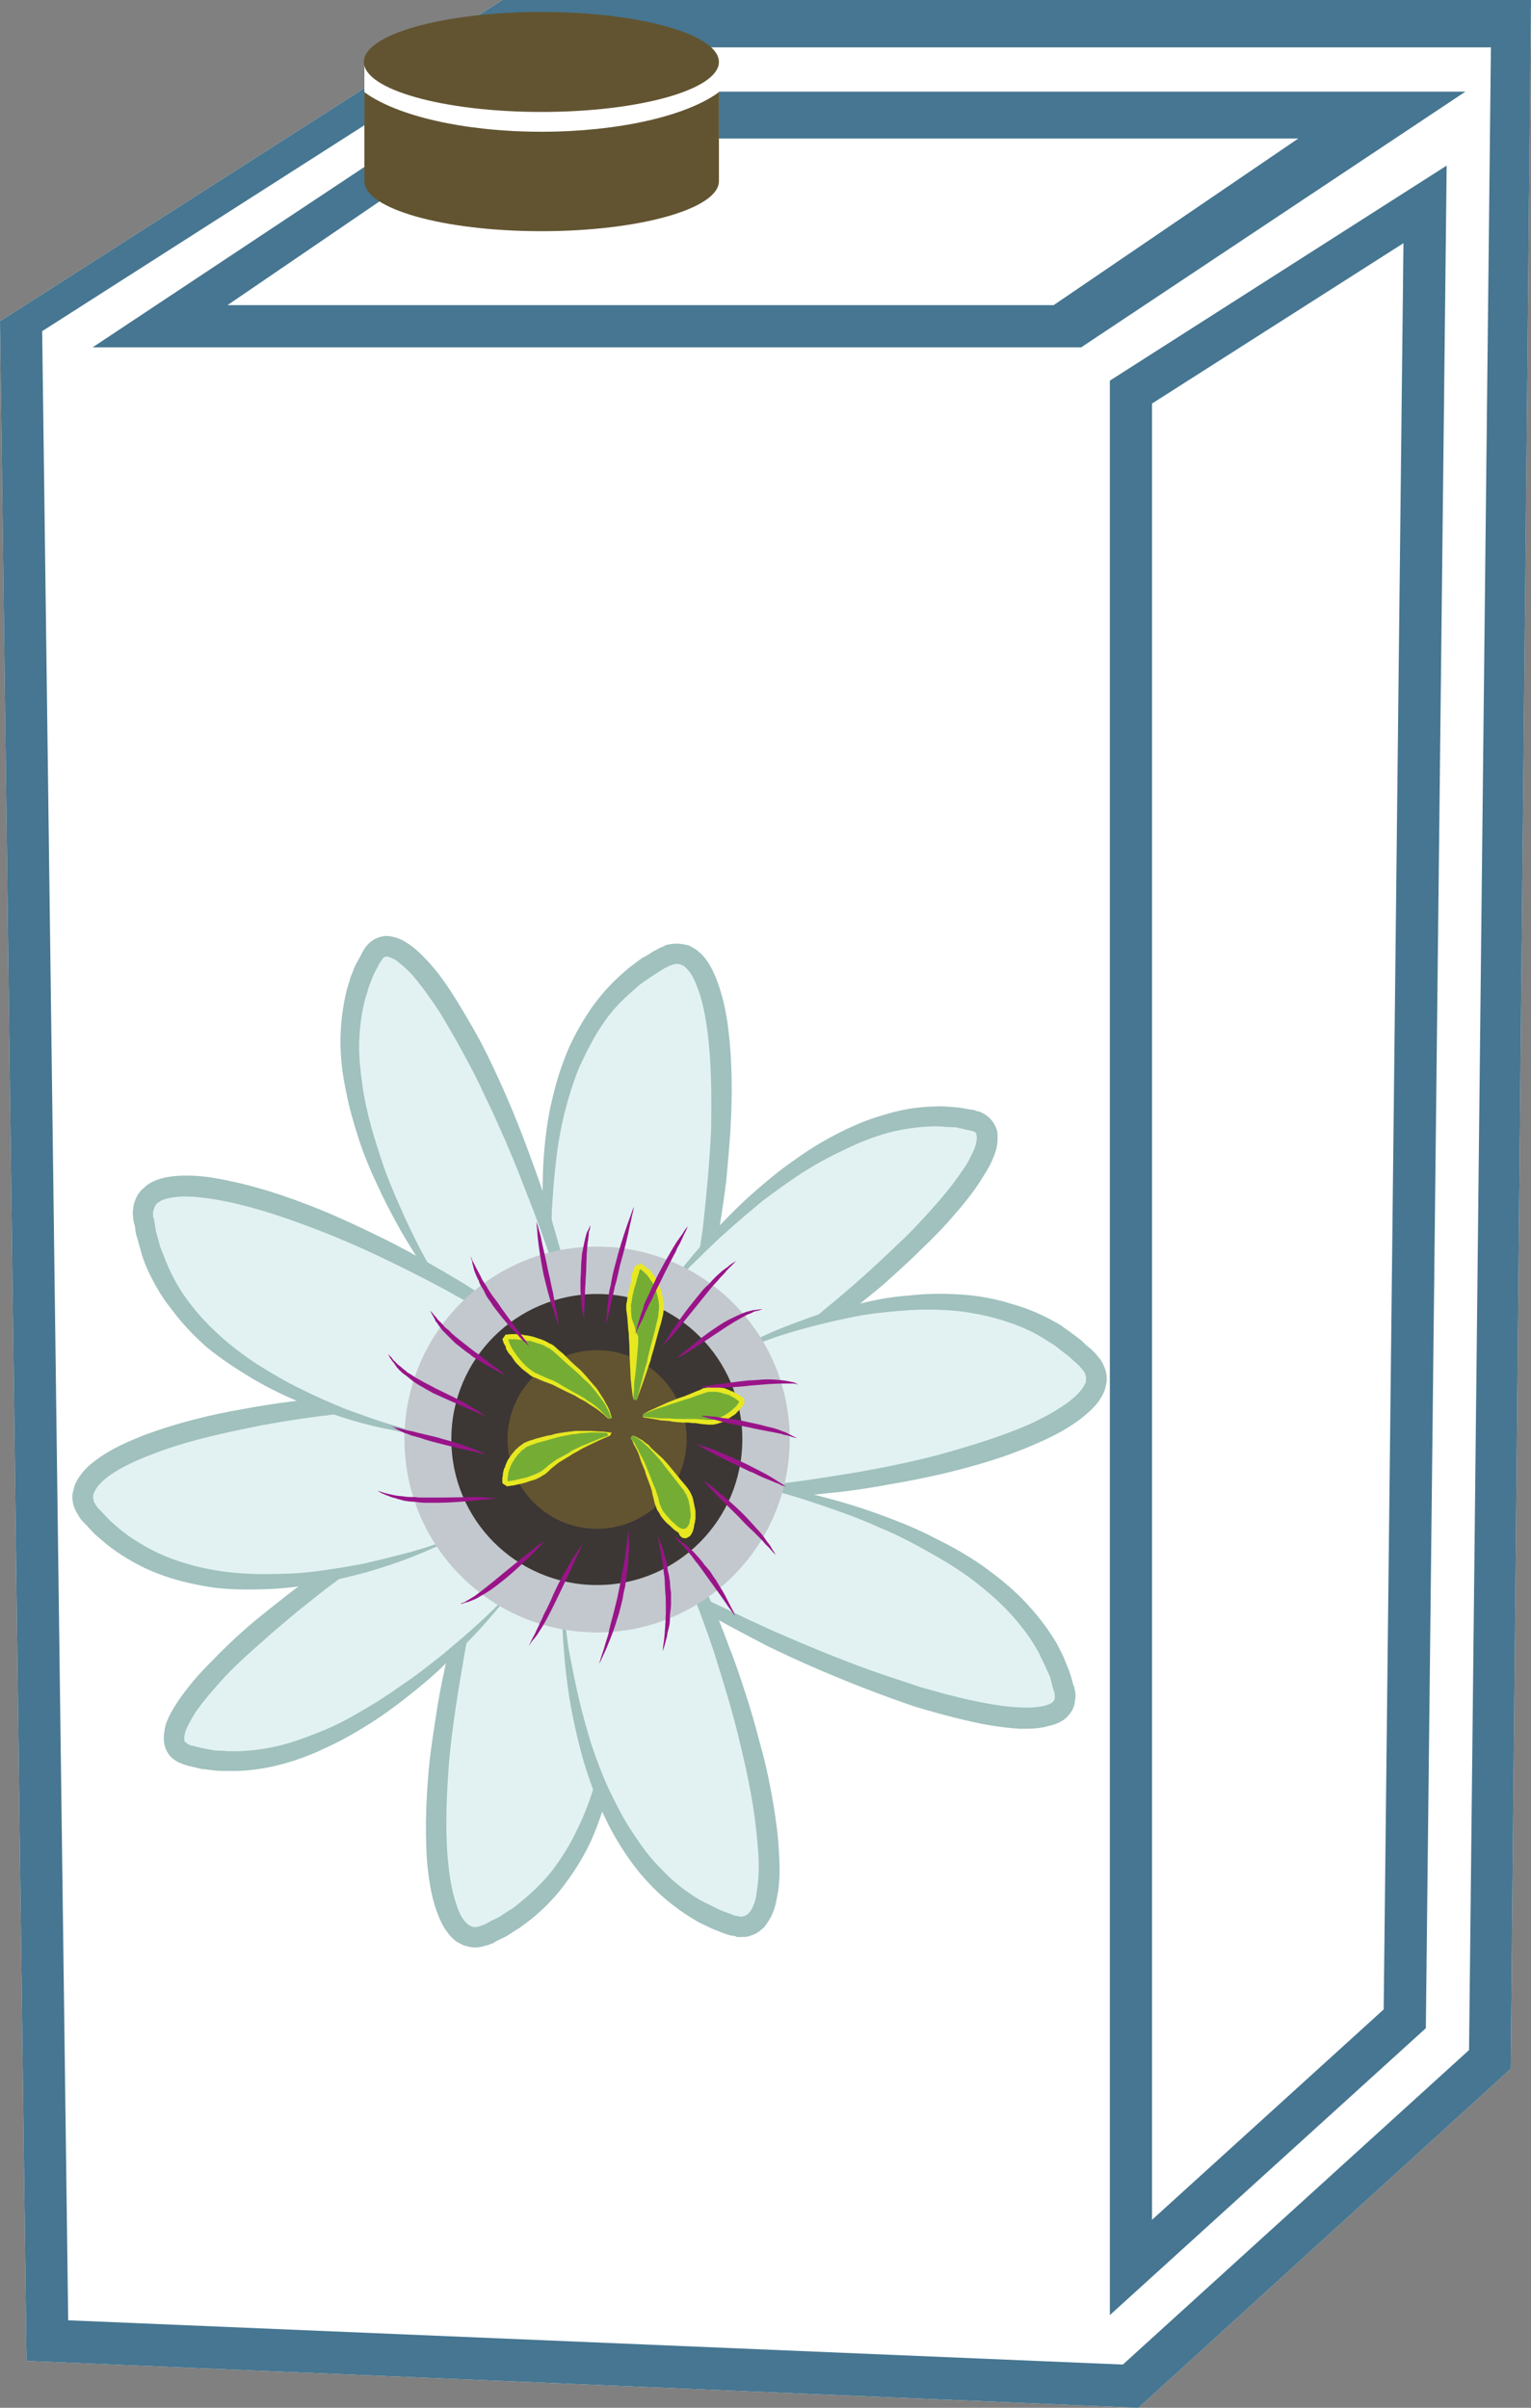 <?xml version="1.0" encoding="UTF-8" standalone="no"?>
<!-- Creator: CorelDRAW Home & Student X7 -->

<svg
   xmlns:dc="http://purl.org/dc/elements/1.1/"
   xmlns:cc="http://creativecommons.org/ns#"
   xmlns:rdf="http://www.w3.org/1999/02/22-rdf-syntax-ns#"
   xmlns:svg="http://www.w3.org/2000/svg"
   xmlns="http://www.w3.org/2000/svg"
   xmlns:sodipodi="http://sodipodi.sourceforge.net/DTD/sodipodi-0.dtd"
   xmlns:inkscape="http://www.inkscape.org/namespaces/inkscape"
   xml:space="preserve"
   width="29.41mm"
   height="46.24mm"
   version="1.1"
   style="clip-rule:evenodd;fill-rule:evenodd;image-rendering:optimizeQuality;shape-rendering:geometricPrecision;text-rendering:geometricPrecision"
   viewBox="0 0 2941 4624"
   id="svg126"
   sodipodi:docname="3805.svg"
   inkscape:version="0.92.4 (5da689c313, 2019-01-14)"><rect x="0" y="0" width="2941" height="4624" fill="#808080" stroke="none"/><sodipodi:namedview
   pagecolor="#ffffff"
   bordercolor="#666666"
   borderopacity="1"
   objecttolerance="10"
   gridtolerance="10"
   guidetolerance="10"
   inkscape:pageopacity="0"
   inkscape:pageshadow="2"
   inkscape:window-width="640"
   inkscape:window-height="480"
   id="namedview128"
   showgrid="false"
   inkscape:zoom="0.2102413"
   inkscape:cx="54.00945"
   inkscape:cy="75.174801"
   inkscape:window-x="0"
   inkscape:window-y="0"
   inkscape:window-maximized="0"
   inkscape:current-layer="svg126" />
 <defs
   id="defs4">
  <style
   type="text/css"
   id="style2">
   <![CDATA[
    .fil2 {fill:#625431}
    .fil0 {fill:white}
    .fil6 {fill:#3C3734;fill-rule:nonzero}
    .fil1 {fill:#467691;fill-rule:nonzero}
    .fil7 {fill:#625431;fill-rule:nonzero}
    .fil8 {fill:#75AD34;fill-rule:nonzero}
    .fil10 {fill:#991489;fill-rule:nonzero}
    .fil4 {fill:#A0C1BE;fill-rule:nonzero}
    .fil5 {fill:#C3C8CE;fill-rule:nonzero}
    .fil3 {fill:#E2F2F2;fill-rule:nonzero}
    .fil9 {fill:#E8E821;fill-rule:nonzero}
   ]]>
  </style>
 </defs>
 <g
   id="Vrstva_x0020_1"
   transform="translate(-9071,-12215)">
  <polygon
   class="fil0"
   points="9071,12832 10036,12215 12012,12215 11973,16188 11258,16839 9122,16749 "
   id="polygon7"
   style="fill:#ffffff" />
  <path
   class="fil1"
   d="m 9508,12801 h 1587 l 470,-320 H 9977 Z m 1640,81 H 9249 l 740,-491 h 1897 z m 136,108 v 3488 l 445,-404 38,-3392 z m -81,3671 v -3715 l 647,-413 -40,3577 z m -2001,10 2026,85 665,-604 42,-3846 h -1930 l -853,545 z m 2056,168 -2136,-90 -51,-3917 965,-617 h 1976 l -39,3973 z"
   id="path9"
   inkscape:connector-curvature="0"
   style="fill:#467691;fill-rule:nonzero" />
  <rect
   class="fil0"
   x="9771"
   y="12334"
   width="681"
   height="189"
   id="rect11"
   style="fill:#ffffff" />
  <g
   id="_529920256">
   <path
   class="fil2"
   d="m 10452,12392 v 171 c 0,53 -153,96 -341,96 -188,0 -340,-43 -340,-96 v -171 c 61,45 190,76 340,76 150,0 280,-31 341,-76 z"
   id="path13"
   inkscape:connector-curvature="0"
   style="fill:#625431" />
   <ellipse
   class="fil2"
   cx="10111"
   cy="12334"
   rx="341"
   ry="96"
   id="ellipse15"
   style="fill:#625431" />
  </g>
  <g
   id="_535488048">
   <path
   class="fil3"
   d="m 10140,14734 c 0,0 -107,-517 206,-680 122,-65 149,311 54,713 z"
   id="path18"
   inkscape:connector-curvature="0"
   style="fill:#e2f2f2;fill-rule:nonzero" />
   <path
   class="fil4"
   d="m 10140,14734 66,4 65,6 c 44,4 87,8 131,12 l -13,8 c 7,-31 13,-63 18,-94 5,-32 9,-63 14,-95 7,-63 13,-127 16,-190 1,-64 1,-127 -7,-189 -4,-31 -10,-62 -21,-89 -5,-13 -12,-26 -20,-33 -2,-2 -4,-4 -6,-5 -1,0 -2,-1 -3,-1 -1,0 -2,-1 -3,-1 -2,-1 -4,0 -7,-1 -2,0 -3,1 -5,1 -3,1 -8,3 -11,4 v 1 c 0,-1 -2,0 1,-1 h -1 l -1,1 -3,1 -5,3 c -6,4 -13,8 -19,12 l -19,13 c -6,4 -12,9 -17,14 -24,20 -45,42 -62,68 -17,25 -31,53 -44,81 -12,29 -21,59 -29,90 -7,30 -13,61 -16,93 -4,31 -6,63 -8,95 -1,32 0,64 1,96 2,32 4,64 8,96 z m 0,0 c -7,-32 -13,-64 -17,-95 -5,-32 -7,-65 -9,-97 -1,-32 -1,-65 1,-97 2,-33 6,-66 12,-98 7,-32 15,-64 27,-95 11,-31 27,-61 45,-89 18,-28 40,-54 66,-77 6,-5 12,-11 19,-16 l 20,-15 c 8,-4 15,-8 22,-13 l 6,-3 3,-2 h 1 l 1,-1 2,-1 c 4,-1 7,-3 11,-5 12,-3 24,-4 36,-1 3,0 6,1 9,2 l 7,4 c 6,3 9,6 14,10 15,14 23,31 30,47 13,33 20,66 24,99 8,65 8,131 4,196 -2,32 -5,64 -8,97 -4,32 -9,64 -14,96 -6,32 -11,63 -18,95 -7,32 -15,63 -23,94 l -3,10 -9,-1 c -43,-7 -87,-15 -130,-21 l -64,-12 z"
   id="path20"
   inkscape:connector-curvature="0"
   style="fill:#a0c1be;fill-rule:nonzero" />
   <path
   class="fil3"
   d="m 9947,14733 c 0,0 -314,-420 -162,-681 60,-103 251,221 366,613 z"
   id="path22"
   inkscape:connector-curvature="0"
   style="fill:#e2f2f2;fill-rule:nonzero" />
   <path
   class="fil4"
   d="m 9947,14733 c 33,-13 66,-26 100,-39 l 101,-38 -7,12 c -19,-59 -41,-118 -64,-176 -11,-29 -23,-58 -35,-86 -13,-29 -25,-57 -39,-85 -13,-29 -27,-56 -42,-83 -15,-28 -30,-54 -46,-80 -17,-26 -35,-51 -54,-73 -10,-10 -21,-20 -31,-27 -6,-3 -11,-5 -15,-6 -3,0 -4,0 -7,2 -1,1 -3,3 -3,4 l -3,4 -3,5 c -3,6 -7,13 -10,19 l -8,20 c -3,7 -4,15 -7,22 -8,28 -12,58 -13,88 -1,30 3,60 7,90 5,30 12,60 21,90 9,29 18,59 30,88 11,28 24,57 37,85 13,28 28,56 43,83 15,27 31,55 48,81 z m 0,0 c -40,-48 -75,-101 -107,-156 -15,-27 -30,-55 -43,-84 -14,-29 -26,-58 -36,-88 -10,-31 -19,-61 -25,-93 -7,-32 -11,-64 -11,-97 0,-32 4,-66 12,-98 2,-8 5,-16 7,-24 l 9,-23 c 4,-7 8,-15 12,-22 l 3,-6 v 0 l 1,-1 v -1 l 1,-1 1,-2 c 4,-6 8,-10 13,-14 10,-8 25,-12 36,-10 12,2 22,6 30,11 16,10 29,22 40,34 23,24 41,51 58,78 17,28 33,55 48,83 15,29 28,57 41,86 26,58 48,117 69,176 21,60 38,121 54,181 l 3,10 -9,3 -103,29 c -35,10 -69,20 -104,29 z"
   id="path24"
   inkscape:connector-curvature="0"
   style="fill:#a0c1be;fill-rule:nonzero" />
   <path
   class="fil3"
   d="m 10333,14716 c 0,0 312,-421 606,-349 116,28 -140,303 -483,526 z"
   id="path26"
   inkscape:connector-curvature="0"
   style="fill:#e2f2f2;fill-rule:nonzero" />
   <path
   class="fil4"
   d="m 10333,14716 c 22,29 44,57 66,85 l 65,86 -14,-3 c 52,-35 102,-73 151,-111 25,-19 49,-39 73,-59 24,-20 47,-40 70,-61 23,-21 46,-43 68,-64 22,-22 43,-45 63,-68 20,-23 38,-47 54,-72 7,-13 14,-26 17,-38 1,-6 2,-11 1,-15 0,-3 -1,-5 -3,-7 -2,-1 -4,-1 -5,-2 l -5,-1 -5,-1 c -7,-2 -14,-3 -21,-5 l -22,-1 c -8,-1 -15,-1 -22,-1 -30,1 -59,5 -89,13 -28,8 -56,19 -84,33 -28,13 -55,28 -80,44 -26,17 -51,35 -76,54 -24,20 -48,40 -71,61 -23,20 -45,43 -68,65 -21,22 -43,45 -63,68 z m 0,0 c 35,-51 75,-100 119,-146 22,-23 44,-45 68,-66 24,-21 48,-41 74,-59 26,-19 53,-36 82,-51 29,-15 58,-28 90,-37 31,-10 63,-16 97,-17 8,0 16,-1 25,0 l 25,2 c 8,1 16,3 24,4 l 7,1 v 0 l 1,1 h 1 l 1,1 h 3 c 6,2 12,5 17,9 10,7 18,20 20,32 1,12 0,22 -2,31 -5,18 -13,34 -22,48 -17,29 -37,54 -58,78 -21,25 -43,47 -66,69 -23,23 -47,44 -70,65 -49,41 -99,80 -150,116 -51,37 -104,71 -158,104 l -8,5 -5,-8 -58,-90 c -20,-30 -38,-61 -57,-92 z"
   id="path28"
   inkscape:connector-curvature="0"
   style="fill:#a0c1be;fill-rule:nonzero" />
   <path
   class="fil3"
   d="m 10451,14825 c 0,0 465,-250 710,3 97,99 -256,232 -668,255 z"
   id="path30"
   inkscape:connector-curvature="0"
   style="fill:#e2f2f2;fill-rule:nonzero" />
   <path
   class="fil4"
   d="m 10451,14825 14,64 13,64 c 9,43 18,86 26,129 l -11,-10 c 32,-3 63,-6 95,-10 32,-4 63,-9 95,-14 63,-10 125,-22 187,-38 61,-17 122,-35 179,-60 28,-13 56,-28 79,-46 11,-9 21,-19 26,-29 1,-2 3,-5 3,-7 0,-1 0,-2 0,-3 0,-1 0,-2 0,-3 1,-3 -1,-4 -1,-7 0,-2 -2,-3 -2,-5 -2,-3 -5,-6 -7,-9 v 0 c 0,0 -2,-2 0,1 v -1 l -1,-1 -2,-2 -4,-4 c -6,-5 -11,-10 -17,-15 l -18,-14 c -6,-5 -12,-9 -19,-13 -25,-17 -53,-30 -82,-39 -29,-10 -60,-16 -91,-20 -31,-3 -62,-4 -93,-2 -32,2 -63,5 -94,10 -32,6 -63,13 -94,21 -31,8 -61,17 -91,28 -31,10 -61,22 -90,35 z m 0,0 c 28,-16 57,-31 86,-44 29,-14 60,-25 90,-36 31,-11 62,-19 94,-26 32,-8 64,-14 96,-16 33,-4 66,-4 99,-2 33,2 67,8 98,18 33,9 64,23 93,40 7,5 14,10 21,15 l 20,15 c 6,6 12,12 19,17 l 5,5 2,2 1,1 v 0 l 2,2 c 2,4 5,6 8,10 7,11 11,22 12,33 0,4 0,7 0,9 l -2,9 c -1,6 -3,11 -5,15 -10,20 -24,32 -37,43 -27,22 -58,38 -88,51 -60,27 -123,45 -186,60 -32,7 -64,14 -96,19 -31,6 -64,11 -96,15 -32,3 -64,7 -96,10 -33,2 -65,3 -97,4 l -10,1 -2,-10 c -6,-43 -11,-87 -16,-130 l -8,-65 z"
   id="path32"
   inkscape:connector-curvature="0"
   style="fill:#a0c1be;fill-rule:nonzero" />
   <path
   class="fil3"
   d="m 10249,15262 c 0,0 79,521 -241,668 -126,57 -133,-320 -17,-715 z"
   id="path34"
   inkscape:connector-curvature="0"
   style="fill:#e2f2f2;fill-rule:nonzero" />
   <path
   class="fil4"
   d="m 10249,15262 -65,-9 -65,-9 c -43,-6 -86,-12 -129,-19 l 12,-7 c -8,31 -15,62 -22,93 -7,31 -14,62 -19,94 -11,63 -21,126 -27,189 -5,63 -8,127 -3,189 3,31 7,62 17,90 4,13 10,26 18,34 2,2 4,4 6,5 1,1 2,1 3,2 1,0 1,0 3,1 1,1 4,0 6,1 2,0 3,-1 6,-1 3,-1 7,-2 11,-4 v 0 c -1,0 2,0 -1,1 v -1 h 1 l 3,-1 5,-3 c 7,-4 14,-7 20,-10 l 20,-13 c 6,-3 12,-8 18,-13 24,-19 46,-40 65,-64 19,-25 35,-51 48,-79 14,-28 25,-58 34,-88 9,-30 16,-61 22,-92 5,-31 9,-63 12,-95 3,-31 4,-63 4,-95 0,-32 0,-65 -3,-96 z m 0,0 c 6,31 10,63 13,95 3,32 3,65 3,97 0,33 -2,65 -6,98 -4,32 -9,64 -18,96 -8,32 -18,63 -31,94 -13,30 -30,59 -50,86 -19,27 -43,52 -69,73 -7,5 -14,11 -20,15 l -22,14 c -7,5 -15,8 -23,12 l -5,3 -3,2 h -1 l -1,1 h -2 c -4,2 -7,3 -12,4 -12,4 -24,4 -36,0 -3,0 -5,-1 -8,-3 l -8,-4 c -5,-3 -8,-6 -12,-10 -15,-16 -22,-33 -28,-49 -12,-34 -16,-67 -19,-100 -4,-66 -1,-131 6,-196 4,-32 9,-64 14,-96 5,-32 12,-64 19,-96 7,-31 15,-63 23,-94 9,-31 18,-62 28,-92 l 3,-10 10,2 c 42,9 85,18 127,28 l 64,14 z"
   id="path36"
   inkscape:connector-curvature="0"
   style="fill:#a0c1be;fill-rule:nonzero" />
   <path
   class="fil3"
   d="m 10056,15268 c 0,0 -334,404 -624,317 -114,-33 156,-296 510,-499 z"
   id="path38"
   inkscape:connector-curvature="0"
   style="fill:#e2f2f2;fill-rule:nonzero" />
   <path
   class="fil4"
   d="m 10056,15268 c -21,-29 -41,-59 -61,-88 l -61,-89 13,3 c -53,33 -105,68 -156,104 -26,18 -51,36 -76,55 -25,18 -49,38 -73,57 -24,20 -48,40 -71,61 -23,20 -46,41 -67,63 -21,23 -41,46 -58,70 -7,12 -15,25 -19,37 -2,6 -2,11 -2,15 0,3 1,4 4,6 1,2 3,2 4,3 l 4,2 6,1 c 7,2 14,4 21,5 l 22,4 c 7,0 14,0 22,1 29,1 59,-2 88,-8 30,-6 59,-17 87,-28 28,-11 56,-25 82,-41 27,-15 53,-32 78,-50 26,-17 51,-37 75,-56 24,-20 48,-40 71,-61 23,-21 45,-43 67,-66 z m 0,0 c -38,50 -81,97 -127,140 -22,22 -47,43 -71,62 -25,20 -51,39 -78,56 -27,17 -55,33 -84,46 -29,14 -59,25 -91,33 -32,8 -65,12 -98,11 -9,0 -17,0 -25,-1 l -25,-3 c -8,-2 -16,-4 -25,-6 l -6,-2 v 0 h -1 -1 l -1,-1 -3,-1 c -6,-2 -11,-5 -16,-9 -10,-7 -17,-21 -18,-33 -1,-12 1,-23 3,-32 6,-18 15,-32 24,-46 19,-28 40,-52 63,-75 22,-23 45,-45 69,-66 24,-21 49,-40 74,-60 50,-39 102,-75 155,-108 53,-34 108,-66 163,-96 l 9,-4 5,8 53,93 c 18,31 35,63 52,94 z"
   id="path40"
   inkscape:connector-curvature="0"
   style="fill:#a0c1be;fill-rule:nonzero" />
   <path
   class="fil3"
   d="m 9953,15164 c 0,0 -477,225 -709,-41 -91,-104 268,-217 681,-219 z"
   id="path42"
   inkscape:connector-curvature="0"
   style="fill:#e2f2f2;fill-rule:nonzero" />
   <path
   class="fil4"
   d="m 9953,15164 -10,-64 -10,-65 c -6,-43 -13,-87 -19,-130 l 11,10 c -32,1 -64,3 -96,6 -32,1 -64,4 -95,8 -64,7 -127,16 -189,29 -62,13 -124,27 -182,50 -29,11 -58,24 -82,41 -11,8 -22,18 -27,28 -1,2 -3,5 -3,7 0,1 -1,2 -1,3 0,1 0,2 0,3 -1,2 1,4 1,7 0,2 1,3 2,5 1,2 4,6 6,9 l 1,1 c -1,-1 1,1 -1,-1 v 0 l 1,1 2,2 4,4 c 6,6 10,11 16,17 l 17,15 c 6,5 12,9 18,14 25,17 51,32 80,43 29,11 59,19 90,24 30,5 62,7 93,7 32,0 63,-1 95,-5 31,-4 63,-9 94,-15 31,-7 62,-15 93,-23 31,-9 61,-19 91,-31 z m 0,0 c -28,15 -58,28 -88,40 -30,12 -61,22 -92,31 -31,8 -63,16 -95,22 -32,5 -65,9 -97,10 -33,1 -66,1 -99,-3 -33,-5 -66,-12 -97,-23 -32,-11 -62,-27 -90,-46 -7,-5 -14,-10 -20,-15 l -20,-17 c -6,-6 -12,-12 -17,-18 l -5,-5 -2,-2 -1,-1 -1,-1 -1,-1 c -3,-4 -5,-7 -7,-11 -7,-10 -11,-22 -11,-34 0,-3 0,-6 1,-9 l 2,-8 c 1,-6 4,-11 6,-15 11,-19 25,-31 39,-41 29,-21 60,-34 90,-46 62,-23 126,-39 190,-50 32,-6 64,-11 96,-15 32,-4 64,-6 97,-9 32,-2 64,-4 97,-4 32,-1 65,-1 97,0 h 10 l 1,10 c 4,43 6,87 9,131 l 5,65 z"
   id="path44"
   inkscape:connector-curvature="0"
   style="fill:#a0c1be;fill-rule:nonzero" />
   <path
   class="fil3"
   d="m 10475,15057 c 0,0 560,81 640,403 32,126 -361,23 -746,-192 z"
   id="path46"
   inkscape:connector-curvature="0"
   style="fill:#e2f2f2;fill-rule:nonzero" />
   <path
   class="fil4"
   d="m 10475,15057 c -16,36 -32,72 -48,108 l -49,107 -4,-13 c 30,16 60,31 90,45 31,15 61,29 92,43 62,27 124,53 188,76 31,11 63,21 95,32 32,9 64,18 96,25 33,7 66,13 97,14 16,1 32,0 45,-3 7,-2 12,-4 16,-7 2,-3 4,-4 4,-8 1,-2 0,-3 0,-4 v -3 -3 l -1,-2 v 0 c 0,0 1,1 0,0 v 0 l -2,-6 c -2,-8 -4,-15 -6,-23 l -10,-22 c -3,-7 -7,-14 -10,-21 -15,-29 -35,-55 -57,-79 -22,-24 -47,-45 -73,-65 -27,-20 -55,-37 -84,-53 -30,-17 -59,-32 -90,-45 -31,-14 -62,-26 -94,-37 -32,-11 -64,-22 -97,-31 -32,-9 -65,-18 -98,-25 z m 0,0 c 68,7 135,21 200,39 33,9 66,20 98,32 32,12 64,25 94,41 31,15 61,32 90,52 28,20 56,42 80,67 25,26 47,54 65,85 4,8 8,16 12,24 l 10,25 c 3,8 6,17 8,26 l 2,6 1,1 v 1 0 2 l 1,3 c 0,3 1,7 1,9 0,4 0,7 -1,10 0,6 -2,13 -5,19 -4,6 -8,12 -13,16 -10,8 -21,12 -30,14 -20,6 -39,6 -57,6 -36,-2 -70,-8 -104,-16 -34,-8 -67,-17 -100,-27 -32,-11 -65,-23 -96,-35 -64,-25 -127,-52 -188,-82 -30,-16 -60,-31 -90,-48 -30,-16 -60,-33 -89,-50 l -8,-5 4,-9 57,-103 c 19,-35 38,-69 58,-103 z"
   id="path48"
   inkscape:connector-curvature="0"
   style="fill:#a0c1be;fill-rule:nonzero" />
   <path
   class="fil3"
   d="m 10152,15285 c 0,0 4,527 326,628 126,39 76,-334 -92,-709 z"
   id="path50"
   inkscape:connector-curvature="0"
   style="fill:#e2f2f2;fill-rule:nonzero" />
   <path
   class="fil4"
   d="m 10152,15285 57,-23 57,-23 c 39,-15 78,-31 116,-45 l 9,-4 4,9 c 14,29 27,58 40,88 13,29 25,59 36,89 12,30 22,60 32,91 10,31 19,61 27,93 9,31 16,62 22,94 6,32 11,64 14,97 2,32 5,66 -1,100 -3,17 -6,35 -17,52 -3,5 -6,9 -9,13 -2,2 -5,4 -7,6 -2,2 -5,4 -7,5 -3,2 -6,3 -8,4 -3,1 -6,2 -9,3 -6,1 -12,1 -19,1 -1,0 -3,0 -4,-1 l -3,-1 -6,-1 h -2 l -2,-1 h -1 l -3,-1 -6,-2 c -8,-3 -16,-6 -23,-9 l -23,-11 c -8,-4 -15,-9 -22,-13 -28,-18 -54,-39 -77,-64 -23,-24 -42,-51 -59,-79 -17,-28 -31,-58 -43,-88 -12,-31 -22,-61 -30,-93 -8,-31 -15,-63 -20,-94 -5,-32 -9,-64 -11,-96 -3,-32 -3,-64 -2,-96 z m 0,0 c 2,32 7,63 11,95 6,31 12,63 19,93 7,31 16,62 25,92 10,30 21,59 34,87 14,29 28,57 45,82 17,26 35,51 57,72 21,23 45,41 71,57 6,3 13,7 20,10 l 20,10 c 7,3 14,5 21,8 l 5,2 3,1 h 1 c -4,-1 -1,0 -2,0 h 1 1 l 6,1 3,1 c 1,0 1,0 2,0 6,-1 13,-3 19,-13 6,-10 10,-24 11,-38 5,-29 4,-60 1,-91 -5,-62 -17,-124 -32,-185 -14,-62 -33,-122 -52,-183 -10,-30 -21,-60 -32,-89 -11,-30 -22,-59 -34,-89 l 13,6 c -39,12 -79,24 -119,36 l -59,18 z"
   id="path52"
   inkscape:connector-curvature="0"
   style="fill:#a0c1be;fill-rule:nonzero" />
   <path
   class="fil3"
   d="m 9919,14976 c 0,0 -523,-72 -572,-421 -20,-137 343,-36 690,187 z"
   id="path54"
   inkscape:connector-curvature="0"
   style="fill:#e2f2f2;fill-rule:nonzero" />
   <path
   class="fil4"
   d="m 9919,14976 26,-60 27,-60 c 18,-39 36,-79 55,-119 l 4,15 c -28,-17 -55,-33 -83,-48 -28,-16 -57,-31 -85,-45 -57,-29 -115,-56 -174,-79 -59,-23 -119,-44 -180,-57 -31,-6 -61,-11 -91,-10 -14,1 -28,3 -38,8 -2,2 -5,3 -6,4 -1,1 -2,2 -3,2 0,2 -1,2 -1,3 -2,2 -2,4 -3,6 -1,2 -1,4 -2,6 0,3 0,7 0,11 v 0 c 0,0 1,3 0,-1 l 1,1 v 1 l 1,3 1,6 c 1,7 2,15 4,22 l 6,22 c 2,7 6,15 8,21 11,29 25,56 43,81 18,25 39,48 62,69 23,21 48,40 74,57 27,17 54,33 83,47 28,14 57,27 87,39 30,11 60,22 91,31 30,9 61,18 93,24 z m 0,0 c -32,-3 -64,-8 -96,-15 -32,-6 -63,-14 -94,-24 -31,-10 -61,-21 -91,-33 -30,-13 -60,-28 -88,-45 -28,-17 -55,-35 -81,-56 -25,-22 -48,-46 -68,-73 -21,-26 -38,-56 -51,-87 -3,-8 -6,-16 -8,-24 l -7,-25 c -3,-8 -4,-16 -5,-25 l -2,-6 v -3 l -1,-1 v -1 -3 c 0,-4 -1,-7 -1,-12 1,-6 1,-13 3,-18 2,-6 4,-11 7,-16 2,-3 4,-5 6,-8 2,-1 4,-4 6,-5 4,-5 9,-7 13,-10 19,-10 38,-12 55,-13 36,-2 69,4 101,11 65,14 126,36 186,61 30,13 60,27 89,41 29,14 58,29 86,45 28,16 56,32 84,49 27,17 54,35 81,53 l 8,6 -4,8 c -21,39 -43,77 -64,115 l -32,57 z"
   id="path56"
   inkscape:connector-curvature="0"
   style="fill:#a0c1be;fill-rule:nonzero" />
   <path
   class="fil5"
   d="m 10588,14979 c 0,205 -166,371 -370,371 -205,0 -370,-166 -370,-371 0,-204 165,-370 370,-370 204,0 370,166 370,370 z"
   id="path58"
   inkscape:connector-curvature="0"
   style="fill:#c3c8ce;fill-rule:nonzero" />
   <path
   class="fil6"
   d="m 10497,14979 c 0,155 -125,280 -279,280 -155,0 -280,-125 -280,-280 0,-154 125,-279 280,-279 154,0 279,125 279,279 z"
   id="path60"
   inkscape:connector-curvature="0"
   style="fill:#3c3734;fill-rule:nonzero" />
   <path
   class="fil7"
   d="m 10390,14979 c 0,95 -78,172 -172,172 -95,0 -172,-77 -172,-172 0,-94 77,-171 172,-171 94,0 172,77 172,171 z"
   id="path62"
   inkscape:connector-curvature="0"
   style="fill:#625431;fill-rule:nonzero" />
   <path
   class="fil8"
   d="m 10288,14903 c 0,0 -1,-4 -1,-11 -1,-7 -2,-17 -3,-30 0,-12 -1,-27 -1,-42 -1,-15 0,-31 -1,-47 0,-8 -1,-16 -1,-23 -2,-8 -3,-16 -3,-22 0,-7 1,-14 3,-20 1,-6 2,-12 4,-18 1,-5 2,-11 4,-15 0,-2 1,-5 1,-7 1,-2 2,-4 2,-6 1,-3 2,-6 3,-9 0,-2 1,-3 1,-3 l 5,-3 c 0,0 1,1 3,2 3,2 6,3 9,7 3,2 6,6 10,12 4,4 7,10 10,17 2,6 5,13 6,21 2,7 3,15 2,23 0,9 -2,17 -4,25 -2,8 -4,16 -6,24 -4,17 -8,33 -13,47 -4,15 -8,28 -12,40 -4,12 -7,21 -9,28 -2,7 -3,11 -3,11 z"
   id="path64"
   inkscape:connector-curvature="0"
   style="fill:#75ad34;fill-rule:nonzero" />
   <path
   class="fil9"
   d="m 10288,14903 6,1 v 0 c 3,-11 6,-23 9,-34 l 9,-33 c 2,-5 3,-11 4,-17 l 4,-16 9,-34 4,-17 c 1,-5 3,-10 3,-16 0,-3 1,-6 1,-8 v -8 c 0,-3 -1,-6 -1,-9 -1,-2 -1,-5 -2,-8 l -2,-8 -3,-8 c -1,-2 -2,-5 -3,-7 -1,-2 -3,-5 -5,-7 l -2,-4 -2,-2 c -2,-3 -3,-5 -6,-7 l -1,-1 v -1 0 0 c -1,-1 0,1 0,1 v 0 l -1,-1 -3,-3 -4,-3 c 0,0 -2,-1 -3,-1 h 4 l -5,2 2,-3 c 0,2 -1,5 -1,6 l -2,7 v 0 l -2,6 -2,8 -4,13 v 0 l -3,13 c -1,5 -1,8 -2,13 -1,2 -1,4 -1,6 v 4 l 1,1 h 1 v 0 -1 1 h -1 l -1,1 1,14 c 1,9 7,18 8,27 0,4 5,9 5,13 v 13 l -5,54 c -1,9 -3,18 -3,27 1,8 -2,18 -1,26 z m 0,0 c -2,-8 -3,-17 -4,-26 -1,-9 -2,-18 -2,-27 -1,-18 -2,-36 -2,-53 l -1,-14 c 0,-4 0,-9 -1,-13 l -2,-26 -2,-14 v -2 0 -1 0 -1 -3 c 0,-3 0,-5 1,-7 1,-4 1,-10 2,-14 l 3,-13 v 0 l 4,-14 v -7 l 1,-7 v 0 l 3,-6 2,-7 1,-1 3,-2 5,-2 3,-2 2,2 c 1,1 2,1 4,2 l 3,3 4,3 h 1 v 1 h 1 v 1 l 2,1 c 2,2 4,4 5,7 1,1 2,2 4,4 l 2,4 c 1,2 3,5 4,8 1,2 3,5 4,8 l 3,8 2,9 c 1,3 1,6 2,9 0,3 1,5 1,9 v 9 c 0,4 -1,6 -1,9 -1,6 -3,12 -4,17 l -5,17 -9,33 -5,17 c -1,6 -3,11 -5,16 -7,22 -15,44 -23,66 v 0 0 z"
   id="path66"
   inkscape:connector-curvature="0"
   style="fill:#e8e821;fill-rule:nonzero" />
   <path
   class="fil8"
   d="m 10285,14972 c 0,0 1,0 2,0 2,1 5,2 8,4 5,3 13,9 21,16 8,7 17,16 26,26 9,10 18,21 26,32 5,6 9,11 14,17 4,5 9,11 12,17 6,12 8,24 8,36 0,6 0,12 -1,17 -1,5 -2,10 -3,15 -1,2 -2,4 -4,8 -2,2 -2,2 -4,3 -2,1 -3,1 -4,1 -2,0 -2,-1 -3,-1 0,0 -1,0 -1,-1 -2,-2 -1,-3 -2,-4 l 4,-4 c -1,0 1,0 2,-2 0,0 0,0 0,0 0,0 0,-1 -1,-1 -1,0 -2,0 -3,1 -1,0 -2,0 -2,1 -2,2 -3,1 -4,1 -2,-1 -5,-4 -9,-6 -3,-3 -6,-6 -10,-9 -7,-8 -15,-17 -20,-28 -3,-5 -4,-12 -6,-18 -2,-7 -3,-13 -6,-19 -4,-13 -9,-25 -13,-37 -5,-12 -9,-23 -14,-32 -4,-9 -8,-16 -11,-21 -1,-3 -2,-4 -4,-5 0,-2 -1,-2 -1,-2 z"
   id="path68"
   inkscape:connector-curvature="0"
   style="fill:#75ad34;fill-rule:nonzero" />
   <path
   class="fil9"
   d="m 10285,14972 -3,5 v 0 c 3,3 6,6 8,10 l 6,11 c 2,4 4,8 6,12 l 6,11 5,12 c 2,4 3,8 5,12 l 9,23 2,4 v 0 1 l 1,1 2,7 4,12 c 1,4 1,8 3,12 1,2 2,4 2,5 l 3,6 c 2,3 5,6 7,9 3,3 6,7 9,10 l 9,8 c 21,21 27,-5 27,-5 v -2 0 0 c 0,1 0,0 0,0 v 0 -1 l 1,-3 c 1,-4 1,-11 0,-14 0,-5 -1,-10 -2,-15 -1,-4 -1,-8 -4,-13 l -1,-3 c 0,-1 0,-2 0,-2 l -2,-1 -3,-6 -18,-23 -18,-23 -9,-12 -10,-11 -10,-11 -5,-5 -6,-5 -5,-5 -6,-4 c -2,-2 -4,-3 -6,-4 -3,-1 -5,-3 -7,-3 z m 0,0 c 2,0 5,1 7,2 2,1 5,2 7,4 l 6,3 6,5 6,4 5,6 11,10 11,10 10,11 19,23 c 6,8 13,15 19,23 l 4,6 1,2 c 1,1 1,2 1,2 l 2,4 c 2,4 3,10 4,15 1,5 2,10 3,15 0,6 0,10 0,15 l -1,4 v 1 0 1 1 l -1,2 -1,7 -1,3 v 1 1 l -1,1 v 2 c -1,2 -3,5 -4,7 v 0 0 l -3,3 c 0,0 -1,1 -3,1 v 1 0 h -1 v 0 l -1,1 c 0,0 -2,0 -2,0 -1,0 -2,0 -3,0 h 1 c -2,0 -3,0 -4,-1 h -1 v -1 0 0 h -1 v 0 l -1,-1 v 0 l -1,-1 v 0 0 0 l -1,-1 -3,-6 v 0 c -4,-2 -8,-5 -11,-8 -3,-3 -6,-6 -10,-9 -3,-3 -6,-6 -9,-10 -3,-3 -5,-7 -7,-11 l -4,-6 c -1,-2 -1,-4 -2,-6 -2,-4 -3,-9 -4,-13 l -3,-12 -1,-6 -1,-2 v 0 c 0,0 0,-1 0,0 v 0 -1 l -1,-3 -9,-24 c -1,-4 -2,-8 -4,-12 l -5,-12 -4,-12 c -1,-4 -3,-8 -5,-12 l -6,-11 c -1,-4 -3,-8 -6,-11 v 0 0 z"
   id="path70"
   inkscape:connector-curvature="0"
   style="fill:#e8e821;fill-rule:nonzero" />
   <path
   class="fil8"
   d="m 10306,14931 c 0,0 11,-5 28,-12 8,-3 19,-7 29,-11 11,-4 23,-8 34,-12 6,-2 11,-4 17,-7 6,-2 11,-4 16,-5 12,-2 23,0 32,3 5,1 9,2 13,4 4,2 8,4 11,6 3,1 5,3 7,4 1,1 2,2 2,2 l 1,6 c 0,0 -1,1 -2,3 -1,1 -3,4 -5,6 -2,3 -5,5 -8,8 -3,3 -7,6 -11,9 -8,5 -18,9 -29,11 -6,1 -12,0 -18,0 -6,-1 -12,-2 -18,-2 -13,0 -24,0 -36,-1 -12,-1 -22,-2 -32,-3 -18,-1 -30,-3 -30,-3 z"
   id="path72"
   inkscape:connector-curvature="0"
   style="fill:#75ad34;fill-rule:nonzero" />
   <path
   class="fil9"
   d="m 10306,14931 1,6 v -1 l 25,2 c 4,1 8,1 13,1 h 12 c 9,1 17,1 26,1 h 12 c 4,0 9,0 13,0 l 13,1 c 4,0 8,1 12,1 h 6 c 2,0 4,-1 6,-2 3,0 7,-2 10,-3 l 6,-3 5,-3 c 3,-2 7,-5 10,-7 l 1,-1 1,-1 v 0 c -1,1 0,0 0,1 v 0 -1 0 l 2,-2 5,-4 c 2,-3 5,-7 7,-10 l -1,4 -1,-6 2,3 c -3,-2 -7,-5 -10,-7 l -5,-3 -3,-1 h -1 v -5 c 0,1 -1,-4 1,-4 v 0 5 l -1,1 -1,1 c -4,-1 -9,-2 -12,-3 -4,-2 -8,-2 -12,-3 -2,0 -3,0 -6,0 -1,0 -3,0 -5,0 -2,0 -5,0 -6,0 l -6,2 c -4,1 -8,3 -12,4 l -11,4 c -4,2 -8,3 -12,4 l -13,4 c -8,3 -16,5 -24,8 -8,3 -16,5 -24,8 -8,3 -15,6 -23,9 z m 0,0 c 7,-4 15,-8 22,-11 8,-4 16,-7 24,-11 8,-3 15,-6 23,-9 l 12,-4 c 4,-2 8,-3 12,-5 l 12,-5 c 4,-1 7,-3 11,-5 l 7,-1 c 3,-1 5,-1 7,-1 4,-1 9,0 14,0 4,1 8,1 13,2 4,2 8,3 12,5 l 1,1 h 1 1 1 l 2,2 6,3 c 5,3 7,4 11,7 l 2,1 v 2 l 1,6 v 2 l -1,2 c -3,4 -5,6 -8,10 l -5,5 -2,2 v 1 h -1 l -1,1 -1,1 c -4,2 -6,4 -11,7 l -5,4 -7,3 c -4,1 -8,3 -13,4 -2,0 -4,1 -6,1 h -7 c -4,0 -9,-1 -13,-1 l -13,-2 c -4,0 -8,0 -12,-1 h -13 c -8,-1 -17,-1 -25,-3 l -13,-1 c -4,0 -8,-1 -12,-2 l -25,-4 h -1 v 0 z"
   id="path74"
   inkscape:connector-curvature="0"
   style="fill:#e8e821;fill-rule:nonzero" />
   <path
   class="fil8"
   d="m 10240,14940 c 0,0 -2,-2 -7,-7 -3,-3 -6,-6 -9,-9 -4,-3 -8,-6 -13,-9 -4,-4 -10,-7 -15,-11 -6,-3 -12,-7 -18,-10 -13,-7 -26,-14 -40,-21 -14,-7 -30,-11 -43,-19 -12,-7 -22,-17 -31,-27 -4,-5 -7,-10 -10,-14 -3,-5 -5,-9 -7,-13 -2,-4 -3,-7 -4,-9 -1,-2 -1,-4 -1,-4 l 3,-5 c 0,0 2,0 4,0 2,0 6,0 10,0 4,0 8,0 14,1 5,0 11,1 17,3 6,1 12,3 19,5 7,3 13,5 20,9 6,5 12,10 18,16 5,5 12,11 18,16 6,6 12,11 18,17 6,5 12,11 17,17 6,6 11,11 15,17 4,6 9,11 12,17 4,5 7,10 9,15 3,4 5,8 6,12 2,7 3,10 3,10 z"
   id="path76"
   inkscape:connector-curvature="0"
   style="fill:#75ad34;fill-rule:nonzero" />
   <path
   class="fil9"
   d="m 10240,14940 5,-3 v 1 l -4,-11 v 0 c -2,-5 -5,-9 -7,-14 -3,-4 -6,-9 -9,-13 l -10,-13 c -3,-4 -7,-8 -10,-12 l -6,-6 c -1,-1 -4,-3 -6,-5 l -11,-11 c -8,-7 -16,-14 -24,-21 l -12,-11 c -4,-4 -8,-7 -12,-11 l -7,-5 -1,-1 h -1 l -4,-2 c -4,-3 -9,-5 -13,-6 l -16,-5 -3,-1 h -4 l -8,-2 h -4 c -1,0 -3,0 -4,0 l -8,-1 c -4,0 -11,0 -15,0 l 3,-2 -3,5 1,-4 1,4 1,3 2,4 c 0,0 0,2 0,1 l 1,2 4,7 1,2 1,1 v 0 0 1 0 c 0,-1 0,0 0,-1 l 2,3 c 3,4 6,9 10,13 3,4 6,7 10,11 4,4 8,7 12,10 2,1 5,3 6,4 l 7,3 c 10,5 20,9 30,13 5,3 10,5 14,8 l 14,8 14,8 c 5,2 9,5 14,8 3,1 5,3 7,5 l 7,4 c 4,3 9,6 13,10 4,3 8,7 12,11 4,4 7,7 10,11 z m 0,0 c -4,-3 -7,-7 -11,-10 -5,-4 -9,-7 -13,-10 -5,-3 -9,-6 -14,-9 l -6,-4 c -2,-1 -5,-3 -7,-4 -5,-2 -9,-5 -14,-8 l -15,-7 -14,-7 c -5,-2 -9,-5 -14,-7 -10,-4 -20,-7 -30,-12 l -8,-3 c -3,-2 -5,-3 -7,-5 -4,-3 -9,-7 -13,-10 -4,-4 -8,-8 -12,-12 -4,-5 -6,-9 -9,-13 l -3,-3 -3,-4 -4,-7 v -2 c -1,-2 -1,-2 -1,-3 l -2,-3 -2,-4 -1,-4 -1,-2 2,-3 3,-4 1,-2 h 3 c 6,-1 10,-1 17,-1 l 8,1 c 1,0 2,0 4,0 l 4,1 8,1 4,1 c 3,0 3,1 5,1 l 15,5 c 6,2 10,4 15,7 l 4,2 c 1,0 1,0 2,1 l 2,1 6,5 c 4,4 9,8 13,11 l 11,11 c 8,8 16,15 24,22 l 11,12 c 2,2 3,4 5,6 l 6,7 c 3,4 7,7 10,12 l 9,14 c 3,4 5,9 8,14 3,5 5,9 7,15 v 0 l 3,10 v 1 0 z"
   id="path78"
   inkscape:connector-curvature="0"
   style="fill:#e8e821;fill-rule:nonzero" />
   <path
   class="fil8"
   d="m 10239,14972 c 0,0 -4,2 -9,4 -7,2 -14,5 -24,10 -9,4 -20,10 -31,15 -11,6 -22,13 -33,20 -5,3 -11,7 -15,12 -5,4 -9,8 -14,11 -5,3 -10,6 -15,8 -5,2 -10,3 -15,5 -4,1 -9,2 -13,3 -4,1 -9,2 -12,3 -4,1 -7,1 -9,1 -2,0 -3,1 -3,1 l -5,-4 c 0,0 0,-1 0,-4 0,-2 0,-5 1,-9 0,-4 1,-8 3,-13 1,-5 4,-10 7,-15 3,-6 7,-11 11,-16 5,-5 11,-10 17,-14 6,-3 13,-6 20,-8 8,-2 15,-3 22,-6 7,-1 15,-4 22,-5 7,-2 14,-3 20,-4 7,0 14,-2 20,-2 6,0 12,-1 18,-1 11,0 20,1 26,1 6,1 10,1 10,1 z"
   id="path80"
   inkscape:connector-curvature="0"
   style="fill:#75ad34;fill-rule:nonzero" />
   <path
   class="fil9"
   d="m 10239,14972 -2,-6 1,1 c -11,-1 -21,-1 -31,-1 -5,0 -10,1 -15,1 -6,0 -10,1 -15,2 -5,0 -11,1 -15,2 l -15,3 c -5,1 -10,3 -15,4 l -7,2 -7,2 -15,4 c -5,2 -9,3 -14,5 l -7,3 -5,4 c -2,1 -4,3 -6,5 -1,2 -4,4 -5,5 l -4,6 c -2,1 -3,4 -4,6 -2,2 -3,4 -4,6 -1,2 -2,4 -3,7 l -1,3 c -1,1 -1,2 -1,3 -1,2 -2,5 -2,8 v 1 c 0,0 0,1 0,1 v 0 l -1,4 v 4 c 0,1 0,3 0,4 l -2,-4 5,4 -4,-1 c 3,0 5,-1 7,-1 2,0 4,-1 6,-1 5,-1 9,-2 13,-3 4,-1 9,-2 13,-3 l 13,-5 c 3,-1 7,-3 11,-5 4,-2 7,-5 10,-7 4,-3 7,-7 11,-9 l 11,-8 24,-13 c 4,-3 7,-5 12,-7 l 12,-6 c 9,-3 17,-7 25,-10 9,-4 17,-7 26,-10 z m 4,0 c -9,4 -19,8 -27,12 -8,4 -17,8 -25,12 l -12,7 c -4,2 -8,4 -12,7 l -23,14 -10,8 c -4,3 -7,6 -10,9 -3,3 -7,6 -11,8 -4,3 -9,5 -13,7 l -13,4 c -5,2 -9,3 -13,4 -5,1 -9,2 -14,3 -2,1 -4,1 -7,1 -2,1 -4,1 -7,1 l -1,1 -2,-2 -5,-3 -2,-2 v -2 c 0,-1 0,-2 0,-4 v -4 l 1,-4 v -1 c 0,-1 0,-1 0,-1 v -2 c 1,-3 1,-5 2,-8 0,-2 1,-3 2,-4 l 1,-4 c 1,-2 2,-5 3,-7 1,-3 3,-5 4,-7 2,-2 3,-5 5,-7 l 5,-6 c 2,-3 4,-4 6,-6 2,-2 3,-3 6,-5 3,-2 4,-3 7,-5 l 7,-3 c 4,-2 11,-3 15,-5 l 15,-4 8,-2 7,-1 c 5,-2 10,-3 16,-4 l 14,-2 c 6,-1 11,-1 16,-2 h 8 8 c 5,0 10,0 15,0 l 15,1 c 5,0 15,1 20,2 h 4 v 0 z"
   id="path82"
   inkscape:connector-curvature="0"
   style="fill:#e8e821;fill-rule:nonzero" />
   <path
   class="fil10"
   d="m 10289,14532 c 0,0 -1,4 -2,10 -2,6 -3,15 -6,26 -4,21 -11,49 -19,77 -3,14 -6,28 -10,41 -1,6 -3,13 -4,19 -2,6 -3,12 -4,17 -2,11 -5,19 -6,26 -2,6 -3,9 -3,9 0,0 1,-3 1,-10 1,-6 1,-15 2,-26 1,-5 2,-11 2,-18 1,-6 2,-12 4,-19 2,-13 5,-27 9,-41 7,-28 16,-56 23,-76 4,-11 7,-19 9,-25 2,-6 4,-10 4,-10 z"
   id="path84"
   inkscape:connector-curvature="0"
   style="fill:#991489;fill-rule:nonzero" />
   <path
   class="fil10"
   d="m 10291,14777 c 0,0 1,-3 3,-9 1,-6 4,-15 7,-25 2,-6 4,-11 6,-17 1,-6 4,-12 7,-18 6,-13 12,-26 18,-39 7,-13 13,-25 20,-37 7,-12 13,-23 19,-32 6,-9 12,-16 15,-22 4,-5 6,-8 6,-8 0,0 -1,4 -4,10 -3,5 -6,13 -11,23 -3,5 -6,10 -8,16 -3,5 -6,11 -9,17 -6,12 -13,25 -19,38 -6,12 -13,25 -18,37 -3,6 -7,12 -9,18 -3,5 -5,11 -7,16 -5,10 -9,18 -12,24 -2,5 -4,8 -4,8 z"
   id="path86"
   inkscape:connector-curvature="0"
   style="fill:#991489;fill-rule:nonzero" />
   <path
   class="fil10"
   d="m 10344,14800 c 0,0 2,-3 5,-8 3,-5 8,-12 13,-21 6,-8 12,-18 20,-29 7,-10 16,-21 24,-31 5,-6 9,-11 13,-16 4,-5 9,-10 14,-14 8,-10 17,-18 25,-25 4,-3 8,-6 11,-8 3,-3 6,-5 9,-7 5,-3 7,-5 7,-5 0,0 -2,3 -6,7 -4,4 -11,10 -17,18 -3,3 -7,7 -11,12 -4,4 -8,9 -12,13 -8,10 -17,21 -25,31 -17,21 -34,42 -47,58 -14,15 -23,25 -23,25 z"
   id="path88"
   inkscape:connector-curvature="0"
   style="fill:#991489;fill-rule:nonzero" />
   <path
   class="fil10"
   d="m 10372,14823 c 0,0 2,-2 6,-6 4,-3 10,-8 17,-13 13,-12 32,-27 52,-40 10,-7 20,-13 31,-18 10,-5 19,-9 28,-12 4,-1 8,-2 12,-3 4,0 7,-1 10,-1 5,-1 8,-1 8,-1 0,0 -3,1 -8,3 -2,0 -5,1 -9,2 -3,2 -7,4 -11,5 -16,8 -36,20 -55,33 -20,13 -40,27 -55,36 -15,10 -26,15 -26,15 z"
   id="path90"
   inkscape:connector-curvature="0"
   style="fill:#991489;fill-rule:nonzero" />
   <path
   class="fil10"
   d="m 10604,14874 c 0,0 -3,-1 -8,-2 -5,0 -12,0 -21,0 -17,0 -40,2 -64,4 -23,3 -47,4 -64,4 -9,0 -17,0 -22,-1 -5,0 -8,-1 -8,-1 0,0 12,-1 29,-4 18,-2 41,-6 64,-8 12,0 24,-2 35,-2 11,0 22,1 30,2 9,1 17,3 22,4 4,2 7,4 7,4 z"
   id="path92"
   inkscape:connector-curvature="0"
   style="fill:#991489;fill-rule:nonzero" />
   <path
   class="fil10"
   d="m 10417,14934 c 0,0 3,0 8,0 6,1 13,1 22,2 9,2 19,3 30,4 11,2 23,4 35,7 11,2 23,5 34,8 10,2 20,5 29,9 4,1 8,3 11,5 3,1 6,3 8,4 5,2 8,4 8,4 0,0 -3,-1 -8,-2 -3,-1 -6,-2 -9,-3 -4,-1 -8,-1 -12,-3 -9,-2 -19,-4 -30,-6 -10,-2 -22,-4 -34,-7 -23,-4 -46,-9 -63,-14 -17,-4 -29,-8 -29,-8 z"
   id="path94"
   inkscape:connector-curvature="0"
   style="fill:#991489;fill-rule:nonzero" />
   <path
   class="fil10"
   d="m 10407,14987 c 0,0 3,1 8,3 5,2 12,4 21,7 17,6 39,16 61,26 11,5 22,11 32,16 10,5 19,10 27,15 8,5 14,9 19,12 4,3 6,4 6,4 0,0 -2,-1 -8,-2 -4,-3 -11,-5 -20,-9 -8,-3 -18,-7 -28,-12 -5,-3 -11,-5 -16,-7 -5,-3 -11,-5 -16,-8 -22,-10 -44,-21 -60,-30 -8,-4 -14,-8 -19,-11 -4,-2 -7,-4 -7,-4 z"
   id="path96"
   inkscape:connector-curvature="0"
   style="fill:#991489;fill-rule:nonzero" />
   <path
   class="fil10"
   d="m 10422,15058 c 0,0 3,2 7,5 5,3 11,8 18,14 15,12 34,28 52,46 9,9 17,18 25,27 8,8 15,17 20,25 3,4 6,7 8,11 2,3 3,6 5,8 3,5 4,7 4,7 0,0 -2,-2 -6,-6 -1,-2 -4,-4 -6,-7 -3,-3 -6,-6 -9,-9 -3,-4 -7,-8 -10,-11 -4,-4 -8,-8 -12,-12 -9,-8 -18,-17 -26,-26 -18,-18 -36,-35 -49,-49 -13,-13 -21,-23 -21,-23 z"
   id="path98"
   inkscape:connector-curvature="0"
   style="fill:#991489;fill-rule:nonzero" />
   <path
   class="fil10"
   d="m 10367,15166 c 0,0 2,2 7,5 2,2 4,3 7,6 3,2 7,4 10,7 3,3 7,7 11,10 4,4 7,8 11,12 4,5 8,9 11,14 4,4 8,9 12,14 3,5 6,10 10,15 3,5 6,10 9,15 6,9 11,19 15,27 4,8 7,14 10,19 2,5 3,8 3,8 0,0 -2,-2 -5,-7 -3,-4 -8,-10 -13,-18 -10,-14 -24,-34 -38,-53 -7,-10 -14,-20 -21,-28 -3,-4 -6,-9 -10,-13 -3,-4 -6,-7 -9,-11 -5,-6 -11,-12 -15,-15 -3,-4 -5,-7 -5,-7 z"
   id="path100"
   inkscape:connector-curvature="0"
   style="fill:#991489;fill-rule:nonzero" />
   <path
   class="fil10"
   d="m 10334,15164 c 0,0 1,3 4,9 1,3 2,6 4,10 1,4 3,9 4,14 2,5 3,11 5,16 2,7 2,13 3,19 2,7 3,14 4,21 0,7 1,14 2,21 0,7 0,14 0,21 0,7 -1,14 -2,21 0,6 0,13 -1,19 -1,6 -3,12 -4,17 0,5 -2,10 -3,14 -1,4 -2,8 -3,11 -2,6 -3,9 -3,9 0,0 0,-3 1,-10 1,-6 2,-14 3,-25 0,-5 1,-11 1,-17 1,-6 0,-12 1,-19 0,-6 0,-13 0,-20 0,-7 0,-14 -1,-21 0,-7 -1,-13 -1,-20 0,-7 -1,-14 -2,-20 -1,-7 -1,-13 -2,-19 -2,-6 -3,-12 -3,-17 -2,-10 -4,-19 -5,-25 -1,-6 -2,-9 -2,-9 z"
   id="path102"
   inkscape:connector-curvature="0"
   style="fill:#991489;fill-rule:nonzero" />
   <path
   class="fil10"
   d="m 10278,15154 c 0,0 1,4 1,11 0,4 0,8 0,13 1,5 1,11 0,17 -1,6 -1,13 -1,20 -1,7 -2,15 -3,23 -1,7 -2,15 -3,23 -2,8 -4,17 -5,25 -2,8 -4,16 -6,24 -2,8 -5,15 -7,23 -5,15 -10,28 -15,40 -4,11 -9,20 -12,27 -3,7 -5,10 -5,10 0,0 1,-4 3,-10 2,-7 6,-17 9,-29 2,-6 4,-12 6,-19 1,-7 3,-14 5,-22 4,-14 8,-31 12,-47 3,-16 7,-32 9,-47 2,-7 3,-15 4,-22 2,-7 2,-13 3,-19 2,-12 3,-23 4,-30 1,-7 1,-11 1,-11 z"
   id="path104"
   inkscape:connector-curvature="0"
   style="fill:#991489;fill-rule:nonzero" />
   <path
   class="fil10"
   d="m 10190,15181 c 0,0 -1,3 -4,9 -2,5 -7,13 -11,23 -8,18 -20,43 -32,68 -6,12 -12,25 -18,36 -6,12 -12,22 -18,31 -5,9 -11,15 -15,20 -3,5 -5,8 -5,8 0,0 1,-3 4,-9 2,-5 7,-12 11,-22 2,-4 5,-10 7,-15 3,-5 5,-11 8,-17 6,-11 12,-24 17,-36 3,-6 6,-13 9,-19 3,-6 7,-12 9,-17 7,-12 13,-22 18,-31 6,-9 11,-16 14,-21 4,-5 6,-8 6,-8 z"
   id="path106"
   inkscape:connector-curvature="0"
   style="fill:#991489;fill-rule:nonzero" />
   <path
   class="fil10"
   d="m 10117,15174 c 0,0 -8,10 -22,24 -13,13 -32,31 -51,47 -10,8 -20,16 -30,23 -10,7 -20,12 -28,17 -9,4 -17,7 -22,8 -3,1 -5,2 -7,2 -1,0 -2,0 -2,0 0,0 3,-1 8,-3 5,-3 12,-7 20,-12 15,-11 35,-27 54,-43 20,-16 39,-32 55,-44 7,-6 13,-11 18,-14 4,-3 7,-5 7,-5 z"
   id="path108"
   inkscape:connector-curvature="0"
   style="fill:#991489;fill-rule:nonzero" />
   <path
   class="fil10"
   d="m 9796,15078 c 0,0 3,1 10,3 3,1 6,2 11,3 4,1 9,2 14,3 5,1 11,1 17,2 6,1 13,1 20,1 6,1 13,1 20,1 7,0 15,0 22,0 28,0 58,-1 80,-1 21,1 36,3 36,3 0,0 -15,1 -36,3 -22,2 -51,5 -80,5 -7,0 -15,0 -22,0 -7,0 -14,-1 -21,-2 -7,0 -14,-1 -20,-2 -6,-2 -12,-3 -17,-5 -6,-1 -10,-3 -15,-5 -4,-1 -7,-3 -10,-4 -6,-3 -9,-5 -9,-5 z"
   id="path110"
   inkscape:connector-curvature="0"
   style="fill:#991489;fill-rule:nonzero" />
   <path
   class="fil10"
   d="m 10003,15007 c 0,0 -3,0 -8,-1 -5,-1 -12,-3 -21,-5 -4,-1 -9,-2 -14,-3 -5,-1 -10,-2 -16,-4 -10,-2 -22,-5 -33,-8 -12,-3 -23,-6 -34,-10 -5,-1 -10,-3 -15,-4 -5,-2 -9,-4 -14,-5 -8,-4 -15,-7 -19,-10 -5,-2 -7,-3 -7,-3 0,0 2,1 8,2 5,1 12,3 20,5 4,1 9,2 14,3 5,1 10,3 16,4 11,3 22,5 33,8 12,4 23,6 34,10 11,3 20,7 29,10 8,3 15,6 20,8 4,2 7,3 7,3 z"
   id="path112"
   inkscape:connector-curvature="0"
   style="fill:#991489;fill-rule:nonzero" />
   <path
   class="fil10"
   d="m 10006,14936 c 0,0 -3,-1 -9,-4 -6,-3 -14,-6 -23,-10 -20,-9 -46,-20 -72,-32 -6,-4 -13,-7 -19,-11 -6,-3 -12,-7 -18,-11 -5,-4 -10,-8 -15,-12 -5,-3 -9,-7 -13,-11 -2,-3 -4,-4 -5,-6 -1,-2 -3,-4 -4,-6 -3,-3 -5,-7 -7,-9 -3,-6 -5,-9 -5,-9 0,0 3,3 7,7 2,3 4,6 8,9 2,3 6,6 10,9 4,4 9,7 13,11 6,3 11,7 16,10 6,3 12,7 18,10 6,3 12,6 19,10 12,6 25,12 37,18 12,6 23,12 32,18 9,5 17,10 22,14 5,3 8,5 8,5 z"
   id="path114"
   inkscape:connector-curvature="0"
   style="fill:#991489;fill-rule:nonzero" />
   <path
   class="fil10"
   d="m 10041,14856 c 0,0 -11,-6 -26,-14 -8,-5 -18,-10 -27,-16 -5,-3 -10,-6 -14,-10 -5,-3 -10,-7 -15,-11 -5,-4 -9,-7 -14,-11 -4,-4 -8,-8 -12,-12 -4,-4 -8,-8 -12,-12 -3,-4 -6,-8 -9,-12 -1,-2 -2,-4 -4,-5 -1,-2 -1,-4 -2,-5 -2,-4 -4,-7 -5,-9 -3,-5 -4,-7 -4,-7 0,0 2,2 6,6 1,2 3,4 6,7 2,3 4,6 8,9 3,3 6,7 10,11 4,3 8,6 11,10 9,8 18,15 27,22 10,8 19,15 28,21 9,7 18,14 24,19 8,5 13,10 18,13 4,4 6,6 6,6 z"
   id="path116"
   inkscape:connector-curvature="0"
   style="fill:#991489;fill-rule:nonzero" />
   <path
   class="fil10"
   d="m 10089,14803 c 0,0 -2,-3 -6,-7 -4,-4 -11,-9 -17,-17 -7,-7 -15,-15 -23,-25 -8,-9 -16,-20 -24,-30 -3,-5 -7,-11 -11,-16 -4,-6 -6,-12 -9,-17 -3,-5 -7,-10 -8,-16 -3,-5 -5,-10 -7,-15 -2,-4 -3,-9 -4,-13 -1,-4 -2,-7 -2,-10 -2,-5 -3,-9 -3,-9 0,0 2,3 4,9 3,5 6,12 11,21 2,4 5,9 7,14 3,5 6,9 9,14 3,6 7,11 10,16 4,5 8,11 12,16 7,11 15,21 22,31 8,10 14,19 20,27 6,7 11,14 14,19 3,5 5,8 5,8 z"
   id="path118"
   inkscape:connector-curvature="0"
   style="fill:#991489;fill-rule:nonzero" />
   <path
   class="fil10"
   d="m 10144,14760 c 0,0 -1,-3 -3,-8 -2,-6 -4,-13 -7,-22 -2,-5 -4,-10 -5,-15 -2,-5 -3,-11 -5,-17 -3,-11 -6,-24 -9,-36 -5,-26 -9,-51 -11,-70 -1,-10 -1,-18 -2,-23 0,-5 0,-9 0,-9 0,0 0,3 2,9 1,5 4,13 6,22 2,10 4,20 7,32 3,12 5,24 8,37 3,12 5,25 8,36 1,6 2,12 3,17 1,5 2,11 3,15 2,9 3,17 4,23 1,6 1,9 1,9 z"
   id="path120"
   inkscape:connector-curvature="0"
   style="fill:#991489;fill-rule:nonzero" />
   <path
   class="fil10"
   d="m 10193,14747 c 0,0 -1,-3 -2,-8 -1,-5 -2,-11 -3,-20 0,-8 -2,-19 -2,-29 0,-11 0,-22 1,-33 0,-12 1,-23 2,-34 1,-5 2,-10 3,-15 1,-5 2,-9 3,-14 1,-4 2,-8 3,-11 1,-3 3,-6 4,-8 2,-5 3,-7 3,-7 0,0 0,2 -1,8 -1,2 -2,5 -2,8 0,4 -1,7 -1,11 -2,9 -2,19 -3,29 0,11 -1,22 -1,33 -1,11 -1,22 -2,33 0,10 -1,20 -1,29 0,8 -1,15 -1,20 0,5 0,8 0,8 z"
   id="path122"
   inkscape:connector-curvature="0"
   style="fill:#991489;fill-rule:nonzero" />
  </g>
 </g>
</svg>